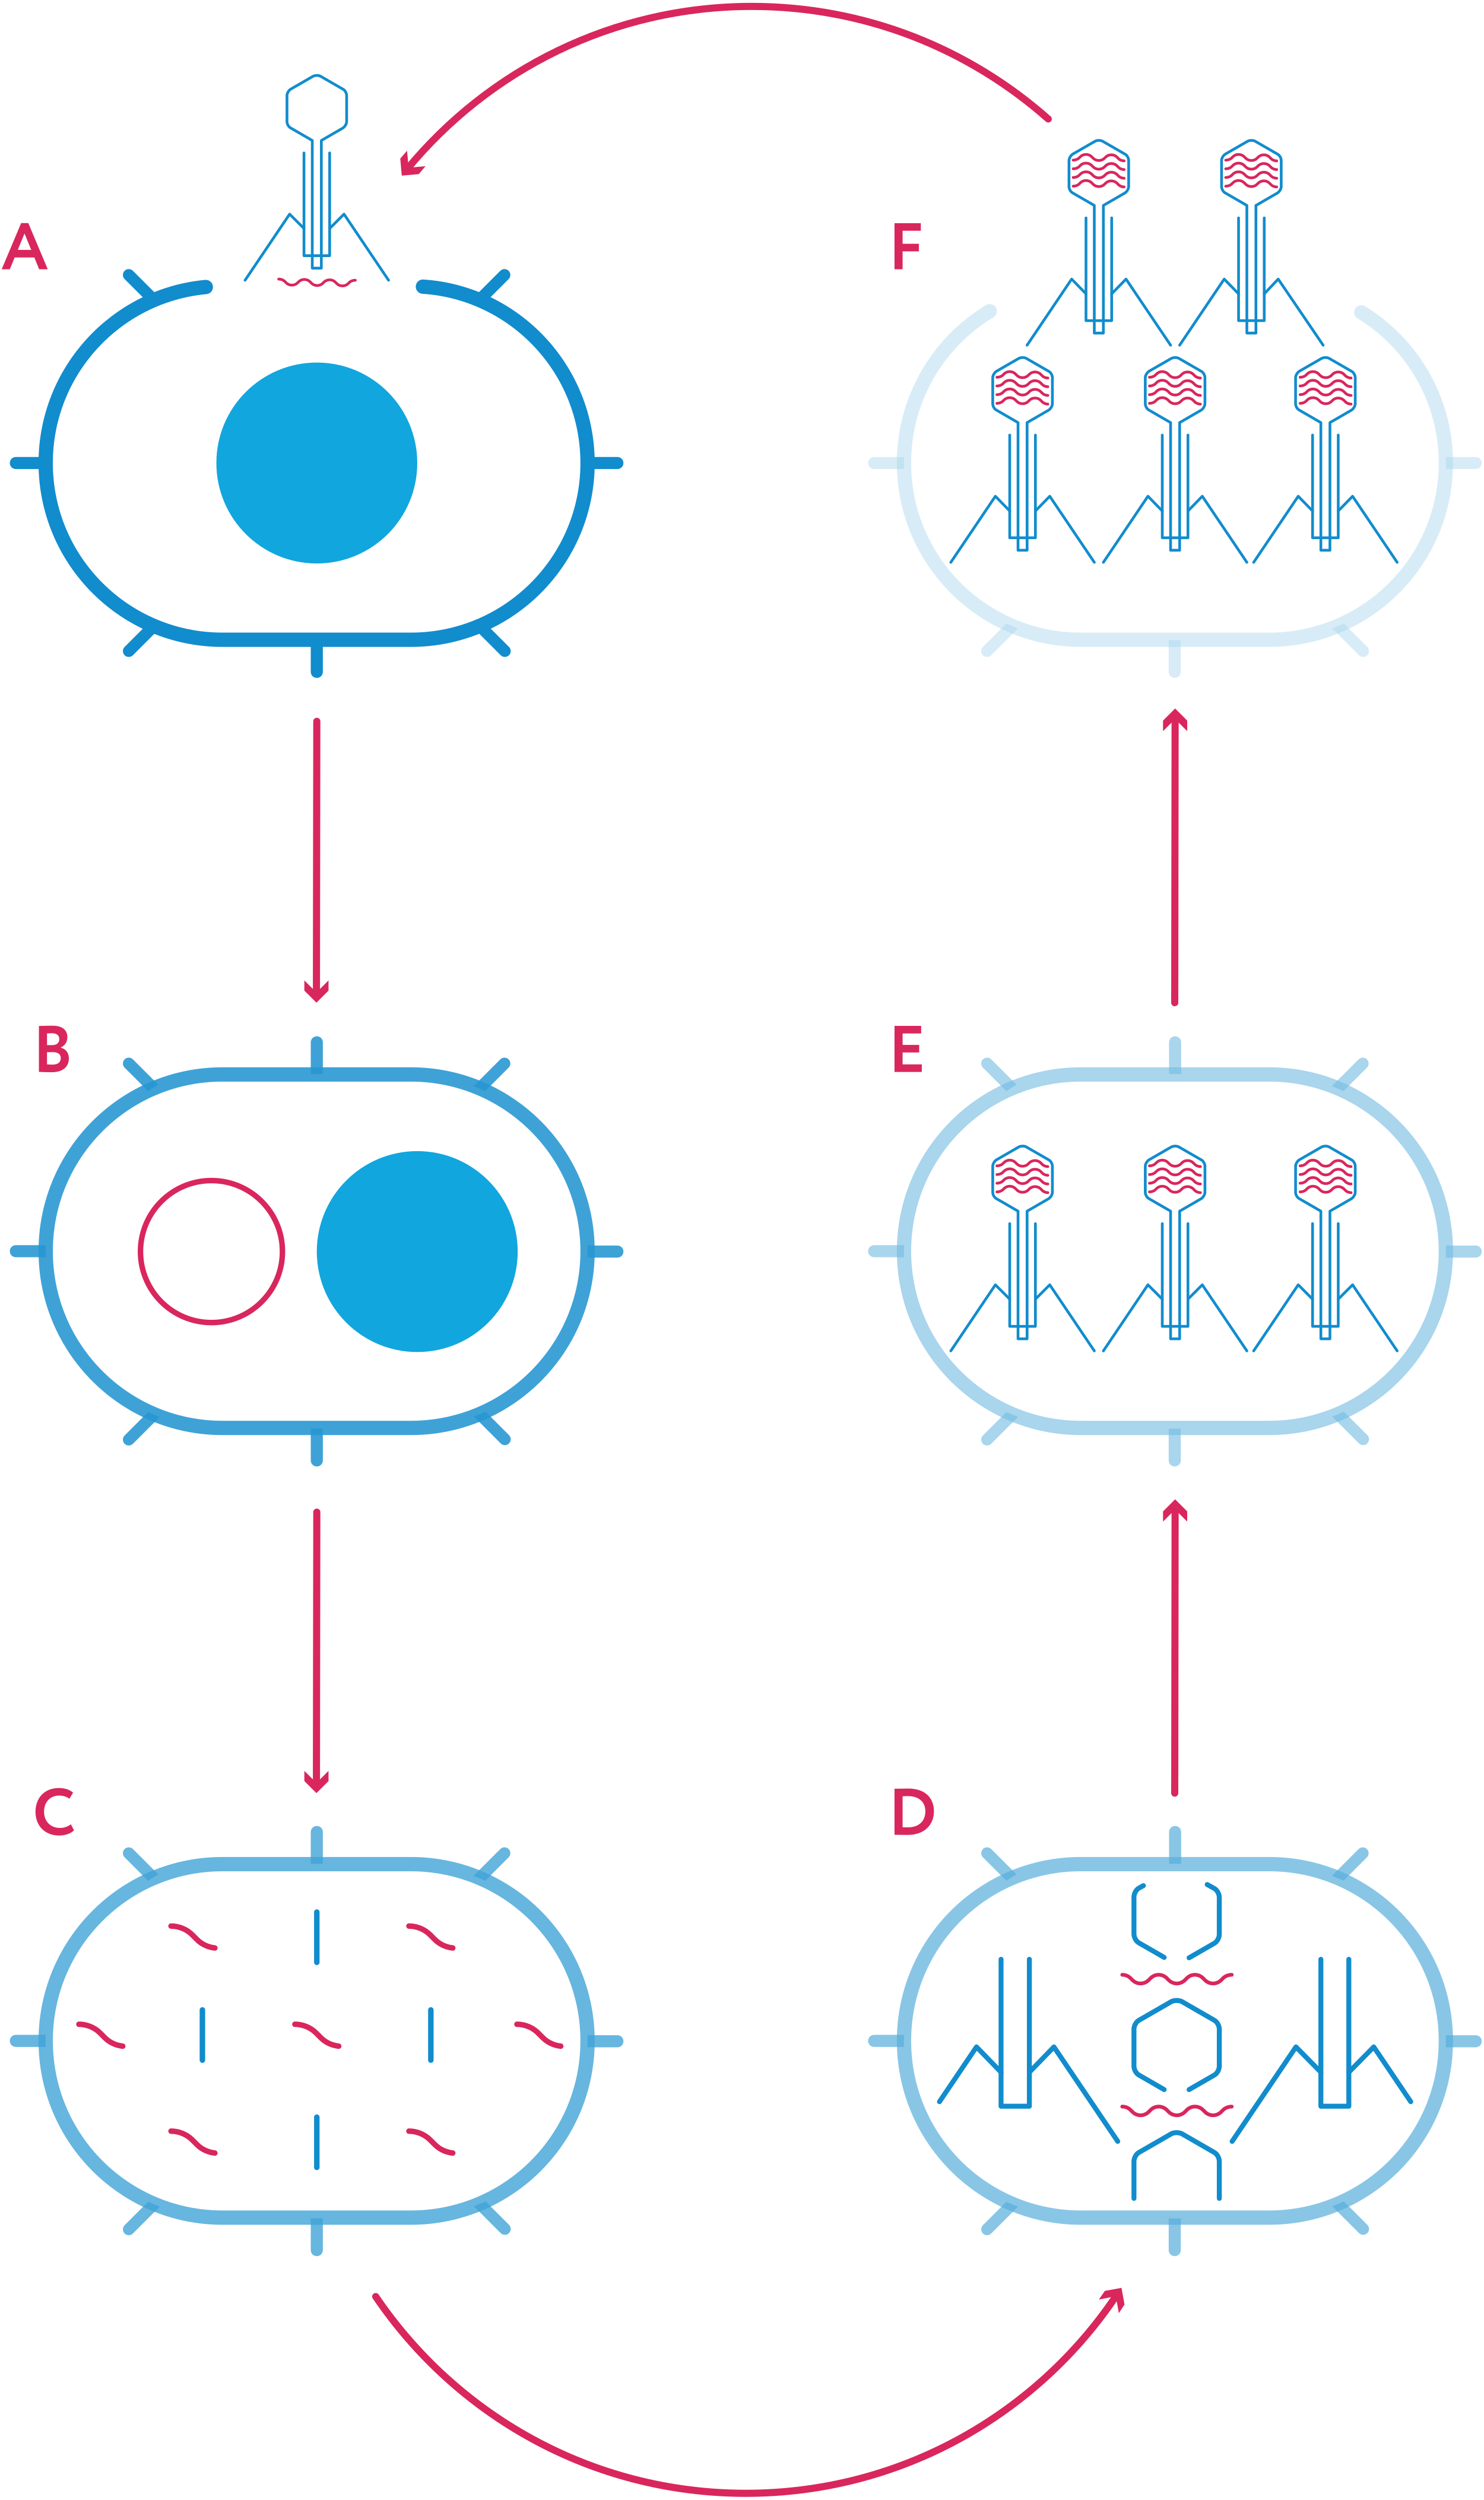 <?xml version="1.0" encoding="UTF-8"?> <svg xmlns="http://www.w3.org/2000/svg" width="393" height="662" viewBox="0 0 393 662" fill="none"> <g opacity="0.8"> <path opacity="0.8" d="M58.9 493.6C33 493.6 12.1 514.6 12.1 540.4C12.1 566.3 33.1 587.2 58.9 587.2H108.8C134.7 587.2 155.6 566.2 155.6 540.4C155.6 514.5 134.6 493.6 108.8 493.6H58.9Z" stroke="#118CCD" stroke-width="3.788" stroke-miterlimit="10"></path> <path opacity="0.8" d="M85.5 587.4V595.8C85.5 596.7 84.8 597.4 83.9 597.4C83 597.4 82.3 596.7 82.3 595.8V587.4" fill="#118CCD"></path> <path opacity="0.8" d="M82.3 493.5V485.1C82.3 484.2 83 483.5 83.9 483.5C84.8 483.5 85.5 484.2 85.5 485.1V493.5H82.3Z" fill="#118CCD"></path> <path opacity="0.8" d="M12.1 542H4.2C3.3 542 2.6 541.3 2.6 540.4C2.6 539.5 3.3 538.8 4.2 538.8H12.1" fill="#118CCD"></path> <path opacity="0.8" d="M155.6 538.9H163.5C164.4 538.9 165.1 539.6 165.1 540.5C165.1 541.4 164.4 542.1 163.5 542.1H155.6" fill="#118CCD"></path> <path opacity="0.8" d="M128.6 582.9L134.8 589.1C135.4 589.7 135.4 590.7 134.8 591.3C134.2 591.9 133.2 591.9 132.6 591.3L125.5 584.2" fill="#118CCD"></path> <path opacity="0.8" d="M39.2 498L33 491.8C32.4 491.2 32.4 490.2 33 489.6C33.6 489 34.6 489 35.2 489.6L41.9 496.3" fill="#118CCD"></path> <path opacity="0.8" d="M42.3 584.3L35.2 591.4C34.6 592 33.6 592 33 591.4C32.4 590.8 32.4 589.8 33 589.2L39.2 583" fill="#118CCD"></path> <path opacity="0.8" d="M125.399 496.7L132.499 489.6C133.099 489 134.099 489 134.699 489.6C135.299 490.2 135.299 491.2 134.699 491.8L128.499 498" fill="#118CCD"></path> </g> <path d="M83.899 519.6V506.3" stroke="#118CCD" stroke-width="1.452" stroke-miterlimit="10" stroke-linecap="round" stroke-linejoin="round"></path> <path d="M53.6 545.5V532.2" stroke="#118CCD" stroke-width="1.452" stroke-miterlimit="10" stroke-linecap="round" stroke-linejoin="round"></path> <path d="M114.1 545.5V532.2" stroke="#118CCD" stroke-width="1.452" stroke-miterlimit="10" stroke-linecap="round" stroke-linejoin="round"></path> <path d="M83.899 573.9V560.6" stroke="#118CCD" stroke-width="1.452" stroke-miterlimit="10" stroke-linecap="round" stroke-linejoin="round"></path> <path d="M56.9 515.8C55.2 515.6 53.5 514.9 52.2 513.6L50.9 512.3C49.4 510.8 47.3 510 45.3 510" stroke="#D9265D" stroke-width="1.452" stroke-miterlimit="10" stroke-linecap="round" stroke-linejoin="round"></path> <path d="M119.9 515.8C118.2 515.6 116.5 514.9 115.2 513.6L113.9 512.3C112.4 510.8 110.3 510 108.3 510" stroke="#D9265D" stroke-width="1.452" stroke-miterlimit="10" stroke-linecap="round" stroke-linejoin="round"></path> <path d="M56.9 570.1C55.2 569.9 53.5 569.2 52.2 567.9L50.9 566.6C49.4 565.1 47.3 564.3 45.3 564.3" stroke="#D9265D" stroke-width="1.452" stroke-miterlimit="10" stroke-linecap="round" stroke-linejoin="round"></path> <path d="M119.9 570.1C118.2 569.9 116.5 569.2 115.2 567.9L113.9 566.6C112.4 565.1 110.3 564.3 108.3 564.3" stroke="#D9265D" stroke-width="1.452" stroke-miterlimit="10" stroke-linecap="round" stroke-linejoin="round"></path> <path d="M89.7 541.8C88 541.6 86.3 540.9 85 539.6L83.7 538.3C82.2 536.8 80.1 536 78.1 536" stroke="#D9265D" stroke-width="1.452" stroke-miterlimit="10" stroke-linecap="round" stroke-linejoin="round"></path> <path d="M32.499 541.8C30.799 541.6 29.099 540.9 27.799 539.6L26.499 538.3C24.999 536.8 22.899 536 20.899 536" stroke="#D9265D" stroke-width="1.452" stroke-miterlimit="10" stroke-linecap="round" stroke-linejoin="round"></path> <path d="M148.499 541.8C146.799 541.6 145.099 540.9 143.799 539.6L142.499 538.3C140.999 536.8 138.899 536 136.899 536" stroke="#D9265D" stroke-width="1.452" stroke-miterlimit="10" stroke-linecap="round" stroke-linejoin="round"></path> <path d="M54.5 76C30.7 78.2 12.1 98.3 12.1 122.6C12.1 148.5 33.1 169.4 58.9 169.4H108.8C134.7 169.4 155.6 148.4 155.6 122.6C155.6 97.8 136.3 77.5 112 75.9" stroke="#118CCD" stroke-width="3.789" stroke-miterlimit="10" stroke-linecap="round"></path> <path d="M85.5 169.501V177.901C85.5 178.801 84.8 179.501 83.9 179.501C83 179.501 82.3 178.801 82.3 177.901V169.501" fill="#118CCD"></path> <path d="M12.1 124.201H4.2C3.3 124.201 2.6 123.501 2.6 122.601C2.6 121.701 3.3 121.001 4.2 121.001H12.1" fill="#118CCD"></path> <path d="M155.6 121.001H163.5C164.4 121.001 165.1 121.701 165.1 122.601C165.1 123.501 164.4 124.201 163.5 124.201H155.6" fill="#118CCD"></path> <path d="M128.6 165.101L134.8 171.301C135.4 171.901 135.4 172.901 134.8 173.501C134.2 174.101 133.2 174.101 132.6 173.501L125.5 166.401" fill="#118CCD"></path> <path d="M39.2 80.101L33 73.901C32.4 73.301 32.4 72.301 33 71.701C33.6 71.101 34.6 71.101 35.2 71.701L41.9 78.401" fill="#118CCD"></path> <path d="M42.3 166.401L35.2 173.501C34.6 174.101 33.6 174.101 33 173.501C32.4 172.901 32.4 171.901 33 171.301L39.2 165.101" fill="#118CCD"></path> <path d="M125.399 78.801L132.499 71.701C133.099 71.101 134.099 71.101 134.699 71.701C135.299 72.301 135.299 73.301 134.699 73.901L128.499 80.101" fill="#118CCD"></path> <path d="M83.9 149.201C98.591 149.201 110.5 137.292 110.5 122.601C110.5 107.91 98.591 96.001 83.9 96.001C69.209 96.001 57.3 107.91 57.3 122.601C57.3 137.292 69.209 149.201 83.9 149.201Z" fill="#11A6DE"></path> <path d="M85.099 71.001V37.201L90.799 33.901C91.299 33.601 91.799 32.801 91.799 32.201V25.301C91.799 24.701 91.399 23.901 90.799 23.601L84.899 20.201C84.399 19.901 83.499 19.901 82.899 20.201L76.999 23.601C76.499 23.901 75.999 24.701 75.999 25.301V32.201C75.999 32.801 76.399 33.601 76.999 33.901L82.699 37.201V71.001H85.099Z" stroke="#118CCD" stroke-width="0.726" stroke-miterlimit="10" stroke-linecap="round" stroke-linejoin="round"></path> <path d="M87.299 40.501V67.701H80.499V40.501" stroke="#118CCD" stroke-width="0.726" stroke-miterlimit="10" stroke-linecap="round" stroke-linejoin="round"></path> <path d="M80.499 60.5L76.699 56.7L64.899 74.2" stroke="#118CCD" stroke-width="0.726" stroke-miterlimit="10" stroke-linecap="round" stroke-linejoin="round"></path> <path d="M87.3 60.5L91.1 56.7L102.9 74.2" stroke="#118CCD" stroke-width="0.726" stroke-miterlimit="10" stroke-linecap="round" stroke-linejoin="round"></path> <path d="M94.1 74.2C93.5 74.2 92.9 74.4 92.5 74.8L92.2 75.1C91.4 75.9 90 75.9 89.2 75.1L88.8 74.7C88 73.9 86.6 73.9 85.8 74.7L85.5 75C84.7 75.8 83.3 75.8 82.5 75L82.1 74.6C81.3 73.8 79.9 73.8 79.1 74.6L78.8 74.9C78 75.7 76.6 75.7 75.8 74.9L75.4 74.5C75 74.1 74.4 73.9 73.8 73.9" stroke="#D9265D" stroke-width="0.726" stroke-miterlimit="10" stroke-linecap="round"></path> <g opacity="0.9"> <path opacity="0.9" d="M58.9 284.5C33 284.5 12.1 305.5 12.1 331.3C12.1 357.2 33.1 378.1 58.9 378.1H108.8C134.7 378.1 155.6 357.1 155.6 331.3C155.6 305.4 134.6 284.5 108.8 284.5H58.9Z" stroke="#118CCD" stroke-width="3.788" stroke-miterlimit="10"></path> <path opacity="0.9" d="M85.5 378.301V386.701C85.5 387.601 84.8 388.301 83.9 388.301C83 388.301 82.3 387.601 82.3 386.701V378.301" fill="#118CCD"></path> <path opacity="0.9" d="M82.3 284.4V276C82.3 275.1 83 274.4 83.9 274.4C84.8 274.4 85.5 275.1 85.5 276V284.4H82.3Z" fill="#118CCD"></path> <path opacity="0.9" d="M12.1 332.9H4.2C3.3 332.9 2.6 332.2 2.6 331.3C2.6 330.4 3.3 329.7 4.2 329.7H12.1" fill="#118CCD"></path> <path opacity="0.9" d="M155.6 329.801H163.5C164.4 329.801 165.1 330.501 165.1 331.401C165.1 332.301 164.4 333.001 163.5 333.001H155.6" fill="#118CCD"></path> <path opacity="0.9" d="M128.6 373.801L134.8 380.001C135.4 380.601 135.4 381.601 134.8 382.201C134.2 382.801 133.2 382.801 132.6 382.201L125.5 375.101" fill="#118CCD"></path> <path opacity="0.9" d="M39.2 288.901L33 282.701C32.4 282.101 32.4 281.101 33 280.501C33.6 279.901 34.6 279.901 35.2 280.501L41.9 287.201" fill="#118CCD"></path> <path opacity="0.9" d="M42.3 375.2L35.2 382.3C34.6 382.9 33.6 382.9 33 382.3C32.4 381.7 32.4 380.7 33 380.1L39.2 373.9" fill="#118CCD"></path> <path opacity="0.9" d="M125.399 287.601L132.499 280.501C133.099 279.901 134.099 279.901 134.699 280.501C135.299 281.101 135.299 282.101 134.699 282.701L128.499 288.901" fill="#118CCD"></path> </g> <path d="M110.499 358.001C125.19 358.001 137.099 346.092 137.099 331.401C137.099 316.71 125.19 304.801 110.499 304.801C95.809 304.801 83.899 316.71 83.899 331.401C83.899 346.092 95.809 358.001 110.499 358.001Z" fill="#11A6DE"></path> <path d="M55.999 350.201C66.382 350.201 74.799 341.784 74.799 331.401C74.799 321.018 66.382 312.601 55.999 312.601C45.616 312.601 37.199 321.018 37.199 331.401C37.199 341.784 45.616 350.201 55.999 350.201Z" stroke="#D9265D" stroke-width="1.452" stroke-miterlimit="10" stroke-linecap="round" stroke-linejoin="round"></path> <path d="M271.999 145.7V111.9L277.699 108.6C278.199 108.3 278.699 107.5 278.699 106.9V100C278.699 99.4 278.299 98.6 277.699 98.3L271.799 94.9C271.299 94.6 270.399 94.6 269.799 94.9L263.899 98.3C263.399 98.6 262.899 99.4 262.899 100V106.9C262.899 107.5 263.299 108.3 263.899 108.6L269.599 111.9V145.7H271.999Z" stroke="#118CCD" stroke-width="0.726" stroke-miterlimit="10" stroke-linecap="round" stroke-linejoin="round"></path> <path d="M274.199 115.2V142.4H267.399V115.2" stroke="#118CCD" stroke-width="0.726" stroke-miterlimit="10" stroke-linecap="round" stroke-linejoin="round"></path> <path d="M267.4 135.299L263.6 131.399L251.8 148.899" stroke="#118CCD" stroke-width="0.726" stroke-miterlimit="10" stroke-linecap="round" stroke-linejoin="round"></path> <path d="M274.2 135.299L278 131.399L289.8 148.899" stroke="#118CCD" stroke-width="0.726" stroke-miterlimit="10" stroke-linecap="round" stroke-linejoin="round"></path> <path d="M277.5 100.099C277 100.099 276.4 99.899 276 99.499L275.6 99.099C274.8 98.299 273.4 98.299 272.6 99.099L272.3 99.399C271.5 100.199 270.1 100.199 269.3 99.399L268.9 98.999C268.1 98.199 266.7 98.199 265.9 98.999L265.6 99.299C265.2 99.699 264.6 99.899 264 99.899" stroke="#D9265D" stroke-width="0.726" stroke-miterlimit="10" stroke-linecap="round"></path> <path d="M277.5 102.4C277 102.4 276.4 102.2 276 101.8L275.6 101.4C274.8 100.6 273.4 100.6 272.6 101.4L272.3 101.7C271.5 102.5 270.1 102.5 269.3 101.7L268.9 101.3C268.1 100.5 266.7 100.5 265.9 101.3L265.6 101.6C265.2 102 264.6 102.2 264 102.2" stroke="#D9265D" stroke-width="0.726" stroke-miterlimit="10" stroke-linecap="round"></path> <path d="M277.5 104.7C277 104.7 276.4 104.5 276 104.1L275.6 103.7C274.8 102.9 273.4 102.9 272.6 103.7L272.3 104C271.5 104.8 270.1 104.8 269.3 104L268.9 103.6C268.1 102.8 266.7 102.8 265.9 103.6L265.6 103.9C265.2 104.3 264.6 104.5 264 104.5" stroke="#D9265D" stroke-width="0.726" stroke-miterlimit="10" stroke-linecap="round"></path> <path d="M277.5 107C277 107 276.4 106.8 276 106.4L275.6 106C274.8 105.2 273.4 105.2 272.6 106L272.3 106.3C271.5 107.1 270.1 107.1 269.3 106.3L268.9 105.9C268.1 105.1 266.7 105.1 265.9 105.9L265.6 106.2C265.2 106.6 264.6 106.8 264 106.8" stroke="#D9265D" stroke-width="0.726" stroke-miterlimit="10" stroke-linecap="round"></path> <path d="M312.399 145.7V111.9L318.099 108.6C318.599 108.3 319.099 107.5 319.099 106.9V100C319.099 99.4 318.699 98.6 318.099 98.3L312.199 94.9C311.699 94.6 310.799 94.6 310.199 94.9L304.299 98.3C303.799 98.6 303.299 99.4 303.299 100V106.9C303.299 107.5 303.699 108.3 304.299 108.6L309.999 111.9V145.7H312.399Z" stroke="#118CCD" stroke-width="0.726" stroke-miterlimit="10" stroke-linecap="round" stroke-linejoin="round"></path> <path d="M314.599 115.2V142.4H307.799V115.2" stroke="#118CCD" stroke-width="0.726" stroke-miterlimit="10" stroke-linecap="round" stroke-linejoin="round"></path> <path d="M307.799 135.299L303.999 131.399L292.199 148.899" stroke="#118CCD" stroke-width="0.726" stroke-miterlimit="10" stroke-linecap="round" stroke-linejoin="round"></path> <path d="M314.6 135.299L318.4 131.399L330.2 148.899" stroke="#118CCD" stroke-width="0.726" stroke-miterlimit="10" stroke-linecap="round" stroke-linejoin="round"></path> <path d="M317.899 100.099C317.399 100.099 316.799 99.899 316.399 99.499L315.999 99.099C315.199 98.299 313.799 98.299 312.999 99.099L312.699 99.399C311.899 100.199 310.499 100.199 309.699 99.399L309.299 98.999C308.499 98.199 307.099 98.199 306.299 98.999L305.999 99.299C305.599 99.699 304.999 99.899 304.399 99.899" stroke="#D9265D" stroke-width="0.726" stroke-miterlimit="10" stroke-linecap="round"></path> <path d="M317.899 102.4C317.399 102.4 316.799 102.2 316.399 101.8L315.999 101.4C315.199 100.6 313.799 100.6 312.999 101.4L312.699 101.7C311.899 102.5 310.499 102.5 309.699 101.7L309.299 101.3C308.499 100.5 307.099 100.5 306.299 101.3L305.999 101.6C305.599 102 304.999 102.2 304.399 102.2" stroke="#D9265D" stroke-width="0.726" stroke-miterlimit="10" stroke-linecap="round"></path> <path d="M317.899 104.7C317.399 104.7 316.799 104.5 316.399 104.1L315.999 103.7C315.199 102.9 313.799 102.9 312.999 103.7L312.699 104C311.899 104.8 310.499 104.8 309.699 104L309.299 103.6C308.499 102.8 307.099 102.8 306.299 103.6L305.999 103.9C305.599 104.3 304.999 104.5 304.399 104.5" stroke="#D9265D" stroke-width="0.726" stroke-miterlimit="10" stroke-linecap="round"></path> <path d="M317.899 107C317.399 107 316.799 106.8 316.399 106.4L315.999 106C315.199 105.2 313.799 105.2 312.999 106L312.699 106.3C311.899 107.1 310.499 107.1 309.699 106.3L309.299 105.9C308.499 105.1 307.099 105.1 306.299 105.9L305.999 106.2C305.599 106.6 304.999 106.8 304.399 106.8" stroke="#D9265D" stroke-width="0.726" stroke-miterlimit="10" stroke-linecap="round"></path> <path d="M292.199 88.2V54.4L297.899 51.1C298.399 50.8 298.899 50 298.899 49.4V42.5C298.899 41.9 298.499 41.1 297.899 40.8L291.999 37.4C291.499 37.1 290.599 37.1 289.999 37.4L284.099 40.8C283.599 41.1 283.099 41.9 283.099 42.5V49.4C283.099 50 283.499 50.8 284.099 51.1L289.799 54.4V88.2H292.199Z" stroke="#118CCD" stroke-width="0.726" stroke-miterlimit="10" stroke-linecap="round" stroke-linejoin="round"></path> <path d="M294.399 57.7V84.9H287.599V57.7" stroke="#118CCD" stroke-width="0.726" stroke-miterlimit="10" stroke-linecap="round" stroke-linejoin="round"></path> <path d="M287.599 77.799L283.799 73.899L271.999 91.399" stroke="#118CCD" stroke-width="0.726" stroke-miterlimit="10" stroke-linecap="round" stroke-linejoin="round"></path> <path d="M294.399 77.799L298.199 73.899L309.999 91.399" stroke="#118CCD" stroke-width="0.726" stroke-miterlimit="10" stroke-linecap="round" stroke-linejoin="round"></path> <path d="M297.699 42.599C297.199 42.599 296.599 42.399 296.199 41.999L295.799 41.599C294.999 40.799 293.599 40.799 292.799 41.599L292.499 41.899C291.699 42.699 290.299 42.699 289.499 41.899L289.099 41.499C288.299 40.699 286.899 40.699 286.099 41.499L285.799 41.799C285.399 42.199 284.799 42.399 284.199 42.399" stroke="#D9265D" stroke-width="0.726" stroke-miterlimit="10" stroke-linecap="round"></path> <path d="M297.699 44.9C297.199 44.9 296.599 44.7 296.199 44.3L295.799 43.9C294.999 43.1 293.599 43.1 292.799 43.9L292.499 44.2C291.699 45 290.299 45 289.499 44.2L289.099 43.8C288.299 43 286.899 43 286.099 43.8L285.799 44.1C285.399 44.5 284.799 44.7 284.199 44.7" stroke="#D9265D" stroke-width="0.726" stroke-miterlimit="10" stroke-linecap="round"></path> <path d="M297.699 47.2C297.199 47.2 296.599 47 296.199 46.6L295.799 46.2C294.999 45.4 293.599 45.4 292.799 46.2L292.499 46.5C291.699 47.3 290.299 47.3 289.499 46.5L289.099 46.1C288.299 45.3 286.899 45.3 286.099 46.1L285.799 46.4C285.399 46.8 284.799 47 284.199 47" stroke="#D9265D" stroke-width="0.726" stroke-miterlimit="10" stroke-linecap="round"></path> <path d="M297.699 49.5C297.199 49.5 296.599 49.3 296.199 48.9L295.799 48.5C294.999 47.7 293.599 47.7 292.799 48.5L292.499 48.8C291.699 49.6 290.299 49.6 289.499 48.8L289.099 48.4C288.299 47.6 286.899 47.6 286.099 48.4L285.799 48.7C285.399 49.1 284.799 49.3 284.199 49.3" stroke="#D9265D" stroke-width="0.726" stroke-miterlimit="10" stroke-linecap="round"></path> <path d="M332.599 88.2V54.4L338.299 51.1C338.799 50.8 339.299 50 339.299 49.4V42.5C339.299 41.9 338.899 41.1 338.299 40.8L332.399 37.4C331.899 37.1 330.999 37.1 330.399 37.4L324.499 40.8C323.999 41.1 323.499 41.9 323.499 42.5V49.4C323.499 50 323.899 50.8 324.499 51.1L330.199 54.4V88.2H332.599Z" stroke="#118CCD" stroke-width="0.726" stroke-miterlimit="10" stroke-linecap="round" stroke-linejoin="round"></path> <path d="M334.799 57.7V84.9H327.999V57.7" stroke="#118CCD" stroke-width="0.726" stroke-miterlimit="10" stroke-linecap="round" stroke-linejoin="round"></path> <path d="M327.999 77.799L324.199 73.899L312.399 91.399" stroke="#118CCD" stroke-width="0.726" stroke-miterlimit="10" stroke-linecap="round" stroke-linejoin="round"></path> <path d="M334.8 77.799L338.5 73.899L350.4 91.399" stroke="#118CCD" stroke-width="0.726" stroke-miterlimit="10" stroke-linecap="round" stroke-linejoin="round"></path> <path d="M338.1 42.599C337.6 42.599 337 42.399 336.6 41.999L336.2 41.599C335.4 40.799 334 40.799 333.2 41.599L332.9 41.899C332.1 42.699 330.7 42.699 329.9 41.899L329.5 41.499C328.7 40.699 327.3 40.699 326.5 41.499L326.2 41.799C325.8 42.199 325.2 42.399 324.6 42.399" stroke="#D9265D" stroke-width="0.726" stroke-miterlimit="10" stroke-linecap="round"></path> <path d="M338.1 44.9C337.6 44.9 337 44.7 336.6 44.3L336.2 43.9C335.4 43.1 334 43.1 333.2 43.9L332.9 44.2C332.1 45 330.7 45 329.9 44.2L329.5 43.8C328.7 43 327.3 43 326.5 43.8L326.2 44.1C325.8 44.5 325.2 44.7 324.6 44.7" stroke="#D9265D" stroke-width="0.726" stroke-miterlimit="10" stroke-linecap="round"></path> <path d="M338.1 47.2C337.6 47.2 337 47 336.6 46.6L336.2 46.2C335.4 45.4 334 45.4 333.2 46.2L332.9 46.5C332.1 47.3 330.7 47.3 329.9 46.5L329.5 46.1C328.7 45.3 327.3 45.3 326.5 46.1L326.2 46.4C325.8 46.8 325.2 47 324.6 47" stroke="#D9265D" stroke-width="0.726" stroke-miterlimit="10" stroke-linecap="round"></path> <path d="M338.1 49.5C337.6 49.5 337 49.3 336.6 48.9L336.2 48.5C335.4 47.7 334 47.7 333.2 48.5L332.9 48.8C332.1 49.6 330.7 49.6 329.9 48.8L329.5 48.4C328.7 47.6 327.3 47.6 326.5 48.4L326.2 48.7C325.8 49.1 325.2 49.3 324.6 49.3" stroke="#D9265D" stroke-width="0.726" stroke-miterlimit="10" stroke-linecap="round"></path> <path d="M352.199 145.7V111.9L357.899 108.6C358.399 108.3 358.899 107.5 358.899 106.9V100C358.899 99.4 358.499 98.6 357.899 98.3L351.999 94.9C351.499 94.6 350.599 94.6 349.999 94.9L344.099 98.3C343.599 98.6 343.099 99.4 343.099 100V106.9C343.099 107.5 343.499 108.3 344.099 108.6L349.799 111.9V145.7H352.199Z" stroke="#118CCD" stroke-width="0.726" stroke-miterlimit="10" stroke-linecap="round" stroke-linejoin="round"></path> <path d="M354.399 115.2V142.4H347.599V115.2" stroke="#118CCD" stroke-width="0.726" stroke-miterlimit="10" stroke-linecap="round" stroke-linejoin="round"></path> <path d="M347.599 135.299L343.799 131.399L331.999 148.899" stroke="#118CCD" stroke-width="0.726" stroke-miterlimit="10" stroke-linecap="round" stroke-linejoin="round"></path> <path d="M354.399 135.299L358.199 131.399L369.999 148.899" stroke="#118CCD" stroke-width="0.726" stroke-miterlimit="10" stroke-linecap="round" stroke-linejoin="round"></path> <path d="M357.799 100.099C357.299 100.099 356.699 99.899 356.299 99.499L355.899 99.099C355.099 98.299 353.699 98.299 352.899 99.099L352.599 99.399C351.799 100.199 350.399 100.199 349.599 99.399L349.199 98.999C348.399 98.199 346.999 98.199 346.199 98.999L345.899 99.299C345.499 99.699 344.899 99.899 344.299 99.899" stroke="#D9265D" stroke-width="0.726" stroke-miterlimit="10" stroke-linecap="round"></path> <path d="M357.799 102.4C357.299 102.4 356.699 102.2 356.299 101.8L355.899 101.4C355.099 100.6 353.699 100.6 352.899 101.4L352.599 101.7C351.799 102.5 350.399 102.5 349.599 101.7L349.199 101.3C348.399 100.5 346.999 100.5 346.199 101.3L345.899 101.6C345.499 102 344.899 102.2 344.299 102.2" stroke="#D9265D" stroke-width="0.726" stroke-miterlimit="10" stroke-linecap="round"></path> <path d="M357.799 104.7C357.299 104.7 356.699 104.5 356.299 104.1L355.899 103.7C355.099 102.9 353.699 102.9 352.899 103.7L352.599 104C351.799 104.8 350.399 104.8 349.599 104L349.199 103.6C348.399 102.8 346.999 102.8 346.199 103.6L345.899 103.9C345.499 104.3 344.899 104.5 344.299 104.5" stroke="#D9265D" stroke-width="0.726" stroke-miterlimit="10" stroke-linecap="round"></path> <path d="M357.799 107C357.299 107 356.699 106.8 356.299 106.4L355.899 106C355.099 105.2 353.699 105.2 352.899 106L352.599 106.3C351.799 107.1 350.399 107.1 349.599 106.3L349.199 105.9C348.399 105.1 346.999 105.1 346.199 105.9L345.899 106.2C345.499 106.6 344.899 106.8 344.299 106.8" stroke="#D9265D" stroke-width="0.726" stroke-miterlimit="10" stroke-linecap="round"></path> <g opacity="0.4"> <path opacity="0.4" d="M262.099 82.399C248.499 90.599 239.399 105.499 239.399 122.599C239.399 148.499 260.399 169.399 286.199 169.399H336.099C361.999 169.399 382.899 148.399 382.899 122.599C382.899 105.699 373.899 90.899 360.499 82.699" stroke="#118CCD" stroke-width="3.789" stroke-miterlimit="10" stroke-linecap="round"></path> <path opacity="0.4" d="M312.699 169.499V177.899C312.699 178.799 311.999 179.499 311.099 179.499C310.199 179.499 309.499 178.799 309.499 177.899V169.499" fill="#118CCD"></path> <path opacity="0.4" d="M239.399 124.199H231.499C230.599 124.199 229.899 123.499 229.899 122.599C229.899 121.699 230.599 120.999 231.499 120.999H239.399" fill="#118CCD"></path> <path opacity="0.4" d="M382.899 120.999H390.799C391.699 120.999 392.399 121.699 392.399 122.599C392.399 123.499 391.699 124.199 390.799 124.199H382.899" fill="#118CCD"></path> <path opacity="0.4" d="M355.9 165.1L362.1 171.3C362.7 171.9 362.7 172.9 362.1 173.5C361.5 174.1 360.5 174.1 359.9 173.5L352.8 166.4" fill="#118CCD"></path> <path opacity="0.4" d="M269.6 166.4L262.5 173.5C261.9 174.1 260.9 174.1 260.3 173.5C259.7 172.9 259.7 171.9 260.3 171.3L266.5 165.1" fill="#118CCD"></path> </g> <path d="M314.9 553.3L321.5 549.5C322.3 549.1 322.9 548 322.9 547.1V537.3C322.9 536.4 322.3 535.3 321.5 534.9L313 530C312.2 529.6 311 529.6 310.2 530L301.7 534.9C300.9 535.3 300.3 536.4 300.3 537.3V547.1C300.3 548 300.9 549.1 301.7 549.5C301.7 549.5 305.9 551.9 308.3 553.3" stroke="#118CCD" stroke-width="1.309" stroke-miterlimit="10" stroke-linecap="round" stroke-linejoin="round"></path> <path d="M302.8 499.3L301.7 499.9C300.9 500.3 300.3 501.4 300.3 502.3V512.1C300.3 513 300.9 514.1 301.7 514.5C301.7 514.5 305.9 516.9 308.3 518.3" stroke="#118CCD" stroke-width="1.309" stroke-miterlimit="10" stroke-linecap="round" stroke-linejoin="round"></path> <path d="M314.899 518.4L321.499 514.6C322.299 514.2 322.899 513.1 322.899 512.2V502.4C322.899 501.5 322.299 500.4 321.499 500L319.699 499" stroke="#118CCD" stroke-width="1.309" stroke-miterlimit="10" stroke-linecap="round" stroke-linejoin="round"></path> <path d="M322.9 582.1V572.3C322.9 571.4 322.3 570.3 321.5 569.9L313 565C312.2 564.6 311 564.6 310.2 565L301.7 569.9C300.9 570.3 300.3 571.4 300.3 572.3V582.1" stroke="#118CCD" stroke-width="1.309" stroke-miterlimit="10" stroke-linecap="round" stroke-linejoin="round"></path> <path d="M357.2 518.8V557.7H349.8V518.8" stroke="#118CCD" stroke-width="1.309" stroke-miterlimit="10" stroke-linecap="round" stroke-linejoin="round"></path> <path d="M349.8 548.7L343.2 542L326.3 567" stroke="#118CCD" stroke-width="1.309" stroke-miterlimit="10" stroke-linecap="round" stroke-linejoin="round"></path> <path d="M357.2 548.7L363.8 542L373.6 556.5" stroke="#118CCD" stroke-width="1.309" stroke-miterlimit="10" stroke-linecap="round" stroke-linejoin="round"></path> <path d="M265.1 518.8V557.7H272.6V518.8" stroke="#118CCD" stroke-width="1.309" stroke-miterlimit="10" stroke-linecap="round" stroke-linejoin="round"></path> <path d="M272.6 548.7L279.1 542L296 567" stroke="#118CCD" stroke-width="1.309" stroke-miterlimit="10" stroke-linecap="round" stroke-linejoin="round"></path> <path d="M265.1 548.7L258.6 542L248.8 556.5" stroke="#118CCD" stroke-width="1.309" stroke-miterlimit="10" stroke-linecap="round" stroke-linejoin="round"></path> <path d="M326.2 557.8C325.4 557.8 324.5 558.1 323.9 558.7L323.4 559.2C322.2 560.4 320.3 560.4 319.1 559.2L318.6 558.7C317.4 557.5 315.5 557.5 314.3 558.7L313.8 559.2C312.6 560.4 310.7 560.4 309.5 559.2L309 558.7C307.8 557.5 305.9 557.5 304.7 558.7L304.2 559.2C303 560.4 301.1 560.4 299.9 559.2L299.4 558.7C298.8 558.1 298 557.8 297.2 557.8" stroke="#D9265D" stroke-width="0.982" stroke-miterlimit="10" stroke-linecap="round" stroke-linejoin="round"></path> <path d="M326.2 522.9C325.4 522.9 324.5 523.2 323.9 523.8L323.4 524.3C322.2 525.5 320.3 525.5 319.1 524.3L318.6 523.8C317.4 522.6 315.5 522.6 314.3 523.8L313.8 524.3C312.6 525.5 310.7 525.5 309.5 524.3L309 523.8C307.8 522.6 305.9 522.6 304.7 523.8L304.2 524.3C303 525.5 301.1 525.5 299.9 524.3L299.4 523.8C298.8 523.2 298 522.9 297.2 522.9" stroke="#D9265D" stroke-width="0.982" stroke-miterlimit="10" stroke-linecap="round" stroke-linejoin="round"></path> <g opacity="0.7"> <path opacity="0.7" d="M286.199 493.6C260.299 493.6 239.399 514.6 239.399 540.4C239.399 566.3 260.399 587.2 286.199 587.2H336.099C361.999 587.2 382.899 566.2 382.899 540.4C382.899 514.5 361.899 493.6 336.099 493.6H286.199Z" stroke="#118CCD" stroke-width="3.788" stroke-miterlimit="10"></path> <path opacity="0.7" d="M312.699 587.4V595.8C312.699 596.7 311.999 597.4 311.099 597.4C310.199 597.4 309.499 596.7 309.499 595.8V587.4" fill="#118CCD"></path> <path opacity="0.7" d="M309.6 493.5V485.1C309.6 484.2 310.3 483.5 311.2 483.5C312.1 483.5 312.8 484.2 312.8 485.1V493.5H309.6Z" fill="#118CCD"></path> <path opacity="0.7" d="M239.399 542H231.499C230.599 542 229.899 541.3 229.899 540.4C229.899 539.5 230.599 538.8 231.499 538.8H239.399" fill="#118CCD"></path> <path opacity="0.7" d="M382.899 538.9H390.799C391.699 538.9 392.399 539.6 392.399 540.5C392.399 541.4 391.699 542.1 390.799 542.1H382.899" fill="#118CCD"></path> <path opacity="0.7" d="M355.9 582.9L362.1 589.1C362.7 589.7 362.7 590.7 362.1 591.3C361.5 591.9 360.5 591.9 359.9 591.3L352.8 584.2" fill="#118CCD"></path> <path opacity="0.7" d="M266.5 498L260.3 491.8C259.7 491.2 259.7 490.2 260.3 489.6C260.9 489 261.9 489 262.5 489.6L269.2 496.3" fill="#118CCD"></path> <path opacity="0.7" d="M269.6 584.3L262.5 591.4C261.9 592 260.9 592 260.3 591.4C259.7 590.8 259.7 589.8 260.3 589.2L266.5 583" fill="#118CCD"></path> <path opacity="0.7" d="M352.699 496.7L359.799 489.6C360.399 489 361.399 489 361.999 489.6C362.599 490.2 362.599 491.2 361.999 491.8L355.799 498" fill="#118CCD"></path> </g> <path d="M271.999 354.501V320.701L277.699 317.401C278.199 317.101 278.699 316.301 278.699 315.701V308.801C278.699 308.201 278.299 307.401 277.699 307.101L271.799 303.701C271.299 303.401 270.399 303.401 269.799 303.701L263.899 307.101C263.399 307.401 262.899 308.201 262.899 308.801V315.701C262.899 316.301 263.299 317.101 263.899 317.401L269.599 320.701V354.501H271.999Z" stroke="#118CCD" stroke-width="0.726" stroke-miterlimit="10" stroke-linecap="round" stroke-linejoin="round"></path> <path d="M274.199 324.001V351.201H267.399V324.001" stroke="#118CCD" stroke-width="0.726" stroke-miterlimit="10" stroke-linecap="round" stroke-linejoin="round"></path> <path d="M267.4 344L263.6 340.2L251.8 357.7" stroke="#118CCD" stroke-width="0.726" stroke-miterlimit="10" stroke-linecap="round" stroke-linejoin="round"></path> <path d="M274.2 344L278 340.2L289.8 357.7" stroke="#118CCD" stroke-width="0.726" stroke-miterlimit="10" stroke-linecap="round" stroke-linejoin="round"></path> <path d="M277.5 308.9C277 308.9 276.4 308.7 276 308.3L275.6 307.9C274.8 307.1 273.4 307.1 272.6 307.9L272.3 308.2C271.5 309 270.1 309 269.3 308.2L268.9 307.8C268.1 307 266.7 307 265.9 307.8L265.6 308.1C265.2 308.5 264.6 308.7 264 308.7" stroke="#D9265D" stroke-width="0.726" stroke-miterlimit="10" stroke-linecap="round"></path> <path d="M277.5 311.201C277 311.201 276.4 311.001 276 310.601L275.6 310.201C274.8 309.401 273.4 309.401 272.6 310.201L272.3 310.501C271.5 311.301 270.1 311.301 269.3 310.501L268.9 310.101C268.1 309.301 266.7 309.301 265.9 310.101L265.6 310.401C265.2 310.801 264.6 311.001 264 311.001" stroke="#D9265D" stroke-width="0.726" stroke-miterlimit="10" stroke-linecap="round"></path> <path d="M277.5 313.501C277 313.501 276.4 313.301 276 312.901L275.6 312.501C274.8 311.701 273.4 311.701 272.6 312.501L272.3 312.801C271.5 313.601 270.1 313.601 269.3 312.801L268.9 312.401C268.1 311.601 266.7 311.601 265.9 312.401L265.6 312.701C265.2 313.101 264.6 313.301 264 313.301" stroke="#D9265D" stroke-width="0.726" stroke-miterlimit="10" stroke-linecap="round"></path> <path d="M277.5 315.801C277 315.801 276.4 315.601 276 315.201L275.6 314.801C274.8 314.001 273.4 314.001 272.6 314.801L272.3 315.101C271.5 315.901 270.1 315.901 269.3 315.101L268.9 314.701C268.1 313.901 266.7 313.901 265.9 314.701L265.6 315.001C265.2 315.401 264.6 315.601 264 315.601" stroke="#D9265D" stroke-width="0.726" stroke-miterlimit="10" stroke-linecap="round"></path> <path d="M312.399 354.501V320.701L318.099 317.401C318.599 317.101 319.099 316.301 319.099 315.701V308.801C319.099 308.201 318.699 307.401 318.099 307.101L312.199 303.701C311.699 303.401 310.799 303.401 310.199 303.701L304.299 307.101C303.799 307.401 303.299 308.201 303.299 308.801V315.701C303.299 316.301 303.699 317.101 304.299 317.401L309.999 320.701V354.501H312.399Z" stroke="#118CCD" stroke-width="0.726" stroke-miterlimit="10" stroke-linecap="round" stroke-linejoin="round"></path> <path d="M314.599 324.001V351.201H307.799V324.001" stroke="#118CCD" stroke-width="0.726" stroke-miterlimit="10" stroke-linecap="round" stroke-linejoin="round"></path> <path d="M307.799 344L303.999 340.2L292.199 357.7" stroke="#118CCD" stroke-width="0.726" stroke-miterlimit="10" stroke-linecap="round" stroke-linejoin="round"></path> <path d="M314.6 344L318.4 340.2L330.2 357.7" stroke="#118CCD" stroke-width="0.726" stroke-miterlimit="10" stroke-linecap="round" stroke-linejoin="round"></path> <path d="M317.899 308.9C317.399 308.9 316.799 308.7 316.399 308.3L315.999 307.9C315.199 307.1 313.799 307.1 312.999 307.9L312.699 308.2C311.899 309 310.499 309 309.699 308.2L309.299 307.8C308.499 307 307.099 307 306.299 307.8L305.999 308.1C305.599 308.5 304.999 308.7 304.399 308.7" stroke="#D9265D" stroke-width="0.726" stroke-miterlimit="10" stroke-linecap="round"></path> <path d="M317.899 311.201C317.399 311.201 316.799 311.001 316.399 310.601L315.999 310.201C315.199 309.401 313.799 309.401 312.999 310.201L312.699 310.501C311.899 311.301 310.499 311.301 309.699 310.501L309.299 310.101C308.499 309.301 307.099 309.301 306.299 310.101L305.999 310.401C305.599 310.801 304.999 311.001 304.399 311.001" stroke="#D9265D" stroke-width="0.726" stroke-miterlimit="10" stroke-linecap="round"></path> <path d="M317.899 313.501C317.399 313.501 316.799 313.301 316.399 312.901L315.999 312.501C315.199 311.701 313.799 311.701 312.999 312.501L312.699 312.801C311.899 313.601 310.499 313.601 309.699 312.801L309.299 312.401C308.499 311.601 307.099 311.601 306.299 312.401L305.999 312.701C305.599 313.101 304.999 313.301 304.399 313.301" stroke="#D9265D" stroke-width="0.726" stroke-miterlimit="10" stroke-linecap="round"></path> <path d="M317.899 315.801C317.399 315.801 316.799 315.601 316.399 315.201L315.999 314.801C315.199 314.001 313.799 314.001 312.999 314.801L312.699 315.101C311.899 315.901 310.499 315.901 309.699 315.101L309.299 314.701C308.499 313.901 307.099 313.901 306.299 314.701L305.999 315.001C305.599 315.401 304.999 315.601 304.399 315.601" stroke="#D9265D" stroke-width="0.726" stroke-miterlimit="10" stroke-linecap="round"></path> <path d="M352.199 354.501V320.701L357.899 317.401C358.399 317.101 358.899 316.301 358.899 315.701V308.801C358.899 308.201 358.499 307.401 357.899 307.101L351.999 303.701C351.499 303.401 350.599 303.401 349.999 303.701L344.099 307.101C343.599 307.401 343.099 308.201 343.099 308.801V315.701C343.099 316.301 343.499 317.101 344.099 317.401L349.799 320.701V354.501H352.199Z" stroke="#118CCD" stroke-width="0.726" stroke-miterlimit="10" stroke-linecap="round" stroke-linejoin="round"></path> <path d="M354.399 324.001V351.201H347.599V324.001" stroke="#118CCD" stroke-width="0.726" stroke-miterlimit="10" stroke-linecap="round" stroke-linejoin="round"></path> <path d="M347.599 344L343.799 340.2L331.999 357.7" stroke="#118CCD" stroke-width="0.726" stroke-miterlimit="10" stroke-linecap="round" stroke-linejoin="round"></path> <path d="M354.399 344L358.199 340.2L369.999 357.7" stroke="#118CCD" stroke-width="0.726" stroke-miterlimit="10" stroke-linecap="round" stroke-linejoin="round"></path> <path d="M357.799 308.9C357.299 308.9 356.699 308.7 356.299 308.3L355.899 307.9C355.099 307.1 353.699 307.1 352.899 307.9L352.599 308.2C351.799 309 350.399 309 349.599 308.2L349.199 307.8C348.399 307 346.999 307 346.199 307.8L345.899 308.1C345.499 308.5 344.899 308.7 344.299 308.7" stroke="#D9265D" stroke-width="0.726" stroke-miterlimit="10" stroke-linecap="round"></path> <path d="M357.799 311.201C357.299 311.201 356.699 311.001 356.299 310.601L355.899 310.201C355.099 309.401 353.699 309.401 352.899 310.201L352.599 310.501C351.799 311.301 350.399 311.301 349.599 310.501L349.199 310.101C348.399 309.301 346.999 309.301 346.199 310.101L345.899 310.401C345.499 310.801 344.899 311.001 344.299 311.001" stroke="#D9265D" stroke-width="0.726" stroke-miterlimit="10" stroke-linecap="round"></path> <path d="M357.799 313.501C357.299 313.501 356.699 313.301 356.299 312.901L355.899 312.501C355.099 311.701 353.699 311.701 352.899 312.501L352.599 312.801C351.799 313.601 350.399 313.601 349.599 312.801L349.199 312.401C348.399 311.601 346.999 311.601 346.199 312.401L345.899 312.701C345.499 313.101 344.899 313.301 344.299 313.301" stroke="#D9265D" stroke-width="0.726" stroke-miterlimit="10" stroke-linecap="round"></path> <path d="M357.799 315.801C357.299 315.801 356.699 315.601 356.299 315.201L355.899 314.801C355.099 314.001 353.699 314.001 352.899 314.801L352.599 315.101C351.799 315.901 350.399 315.901 349.599 315.101L349.199 314.701C348.399 313.901 346.999 313.901 346.199 314.701L345.899 315.001C345.499 315.401 344.899 315.601 344.299 315.601" stroke="#D9265D" stroke-width="0.726" stroke-miterlimit="10" stroke-linecap="round"></path> <g opacity="0.6"> <path opacity="0.6" d="M286.199 284.5C260.299 284.5 239.399 305.5 239.399 331.3C239.399 357.2 260.399 378.1 286.199 378.1H336.099C361.999 378.1 382.899 357.1 382.899 331.3C382.899 305.4 361.899 284.5 336.099 284.5H286.199Z" stroke="#118CCD" stroke-width="3.788" stroke-miterlimit="10"></path> <path opacity="0.6" d="M312.699 378.301V386.701C312.699 387.601 311.999 388.301 311.099 388.301C310.199 388.301 309.499 387.601 309.499 386.701V378.301" fill="#118CCD"></path> <path opacity="0.6" d="M309.6 284.4V276C309.6 275.1 310.3 274.4 311.2 274.4C312.1 274.4 312.8 275.1 312.8 276V284.4H309.6Z" fill="#118CCD"></path> <path opacity="0.6" d="M239.399 332.9H231.499C230.599 332.9 229.899 332.2 229.899 331.3C229.899 330.4 230.599 329.7 231.499 329.7H239.399" fill="#118CCD"></path> <path opacity="0.6" d="M382.899 329.801H390.799C391.699 329.801 392.399 330.501 392.399 331.401C392.399 332.301 391.699 333.001 390.799 333.001H382.899" fill="#118CCD"></path> <path opacity="0.6" d="M355.9 373.801L362.1 380.001C362.7 380.601 362.7 381.601 362.1 382.201C361.5 382.801 360.5 382.801 359.9 382.201L352.8 375.101" fill="#118CCD"></path> <path opacity="0.6" d="M266.5 288.901L260.3 282.701C259.7 282.101 259.7 281.101 260.3 280.501C260.9 279.901 261.9 279.901 262.5 280.501L269.2 287.201" fill="#118CCD"></path> <path opacity="0.6" d="M269.6 375.2L262.5 382.3C261.9 382.9 260.9 382.9 260.3 382.3C259.7 381.7 259.7 380.7 260.3 380.1L266.5 373.9" fill="#118CCD"></path> <path opacity="0.6" d="M352.699 287.601L359.799 280.501C360.399 279.901 361.399 279.901 361.999 280.501C362.599 281.101 362.599 282.101 361.999 282.701L355.799 288.901" fill="#118CCD"></path> </g> <path d="M0.448 71.294H2.609L3.881 68.175H9.091L10.364 71.294H12.646L7.488 59.061H5.606L0.448 71.294ZM6.495 61.832L8.272 66.171H4.7L6.495 61.832Z" fill="#D9265D"></path> <path d="M10.307 283.822C11.022 283.875 12.59 283.91 13.706 283.91C16.285 283.91 18.236 282.759 18.236 280.25C18.236 278.629 17.295 277.706 16.093 277.41V277.375C17.139 276.887 17.835 275.998 17.835 274.604C17.835 272.914 16.738 271.589 13.828 271.589C12.608 271.589 10.987 271.642 10.307 271.676V283.822ZM13.967 278.595C15.309 278.595 16.093 279.117 16.093 280.146C16.093 281.296 15.309 281.906 13.862 281.906C13.252 281.906 12.747 281.853 12.451 281.818V278.595H13.967ZM13.793 273.593C14.943 273.593 15.71 274.116 15.71 275.109C15.71 276.225 14.89 276.73 13.897 276.73H12.451V273.646C12.834 273.611 13.305 273.593 13.793 273.593Z" fill="#D9265D"></path> <path d="M18.776 483.044C17.939 483.689 16.911 484.02 15.883 484.02C13.391 484.02 11.666 482.277 11.666 479.733C11.666 477.084 13.373 475.446 15.639 475.446C16.859 475.446 17.66 475.777 18.392 476.265L19.351 474.679C18.549 473.947 17.225 473.442 15.639 473.442C11.614 473.442 9.4 476.23 9.4 479.733C9.4 483.532 11.962 486.024 15.691 486.024C17.277 486.024 18.828 485.466 19.595 484.647L18.776 483.044Z" fill="#D9265D"></path> <path d="M236.887 485.832H237.131C238.246 485.832 239.605 485.867 240.337 485.867C244.99 485.867 247.325 483.044 247.325 479.611C247.325 476.387 245.356 473.582 240.476 473.582C239.588 473.582 237.845 473.634 237.113 473.634H236.887V485.832ZM240.442 475.586C243.352 475.586 245.059 477.154 245.059 479.611C245.059 482.19 243.352 483.863 240.407 483.863C240.11 483.863 239.622 483.863 239.03 483.828V475.638C239.518 475.603 239.936 475.586 240.442 475.586Z" fill="#D9265D"></path> <path d="M236.887 283.84H244.118V281.836H239.03V278.682H243.421V276.678H239.03V273.646H243.944V271.642H236.887V283.84Z" fill="#D9265D"></path> <path d="M236.887 71.294H239.03V66.554H243.334V64.55H239.03V61.1H243.857V59.096H236.887V71.294Z" fill="#D9265D"></path> <path d="M83.8 263.3C83.8 248 83.9 201.1 83.9 191" stroke="#D9265D" stroke-width="1.888" stroke-miterlimit="10" stroke-linecap="round"></path> <path d="M87 259.6L83.8 262.8L80.6 259.6V262.3L83.8 265.5L87 262.3V259.6Z" fill="#D9265D"></path> <path d="M311.1 265.501C311.1 253.801 311.2 204.301 311.2 189.801" stroke="#D9265D" stroke-width="1.888" stroke-miterlimit="10" stroke-linecap="round"></path> <path d="M314.4 193.601L311.2 190.401L308 193.601V190.801L311.2 187.601L314.4 190.801V193.601Z" fill="#D9265D"></path> <path d="M83.8 472.7C83.8 457.4 83.9 410.5 83.9 400.4" stroke="#D9265D" stroke-width="1.888" stroke-miterlimit="10" stroke-linecap="round"></path> <path d="M87 468.9L83.8 472.1L80.6 468.9V471.6L83.8 474.8L87 471.6V468.9Z" fill="#D9265D"></path> <path d="M311.1 474.8C311.1 463.1 311.2 413.6 311.2 399.1" stroke="#D9265D" stroke-width="1.888" stroke-miterlimit="10" stroke-linecap="round"></path> <path d="M314.4 402.9L311.2 399.7L308 402.9V400.2L311.2 397L314.4 400.2V402.9Z" fill="#D9265D"></path> <path d="M295.8 607.6C274.6 639.3 238.5 660.2 197.5 660.2C156.7 660.2 120.8 639.5 99.5 608.1" stroke="#D9265D" stroke-width="1.888" stroke-miterlimit="10" stroke-linecap="round"></path> <path d="M291 608.9L295.5 608L296.3 612.5L297.8 610.2L297 605.8L292.6 606.6L291 608.9Z" fill="#D9265D"></path> <path d="M107.8 44.8C129.5 18.5 162.3 1.7 199.1 1.7C229.2 1.7 256.7 13 277.6 31.5" stroke="#D9265D" stroke-width="1.888" stroke-miterlimit="10" stroke-linecap="round"></path> <path d="M112.7 44L108.2 44.4L107.8 39.9L106 42L106.4 46.5L110.9 46.1L112.7 44Z" fill="#D9265D"></path> </svg> 